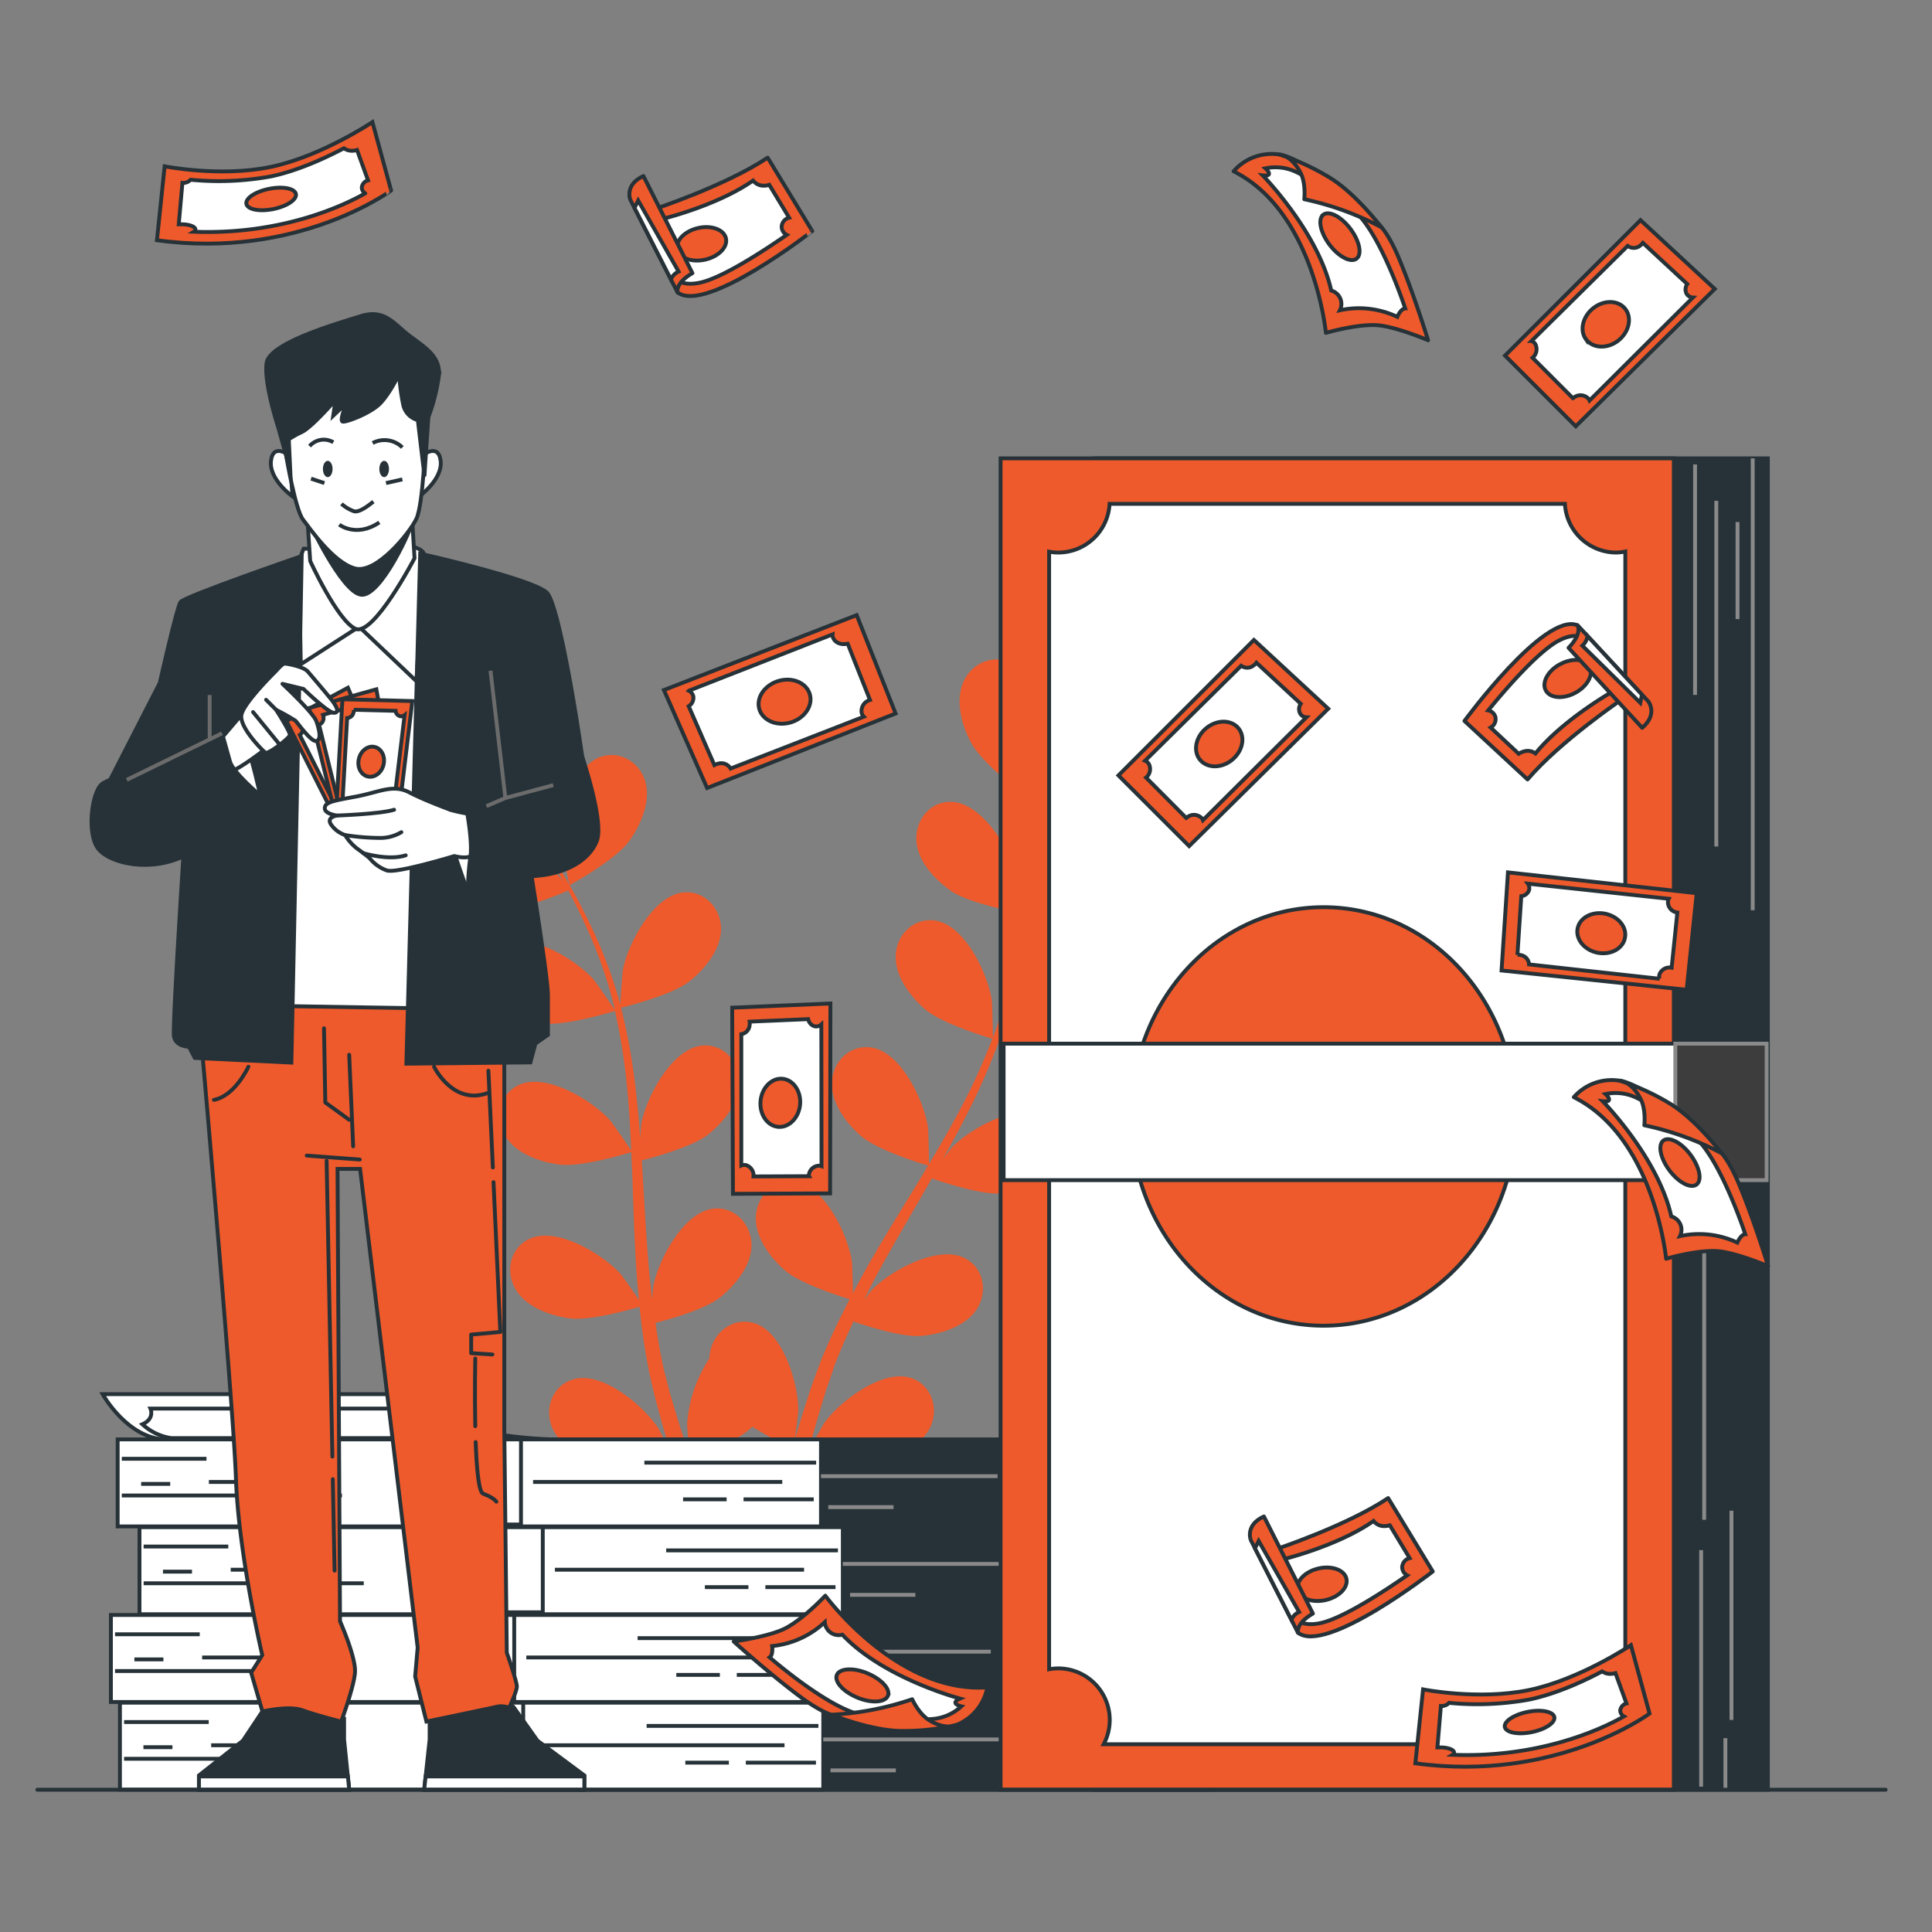 <?xml version="1.0" encoding="UTF-8"?> <svg xmlns="http://www.w3.org/2000/svg" viewBox="0 0 500 500"><rect x="0" y="0" width="500" height="500" fill="#808080" stroke="none"/> <g id="freepik--Plants--inject-2"> <path d="M284.05,234.34c-5.66,2.08-19.13,1-19.14,1s3.43-8.66,3.72-9.18c3.33-6,13.31-15.67,20.86-14.18,5.45,1.07,8.17,6.75,6.62,11.84S288.87,232.57,284.05,234.34Z" style="fill:#EE5A2B"></path> <path d="M110.11,177.77c7.69-.36,16.14,10.66,18.56,17.09.2.56,2.47,9.64,2.33,9.63l-.17,0c1.35,1.73,2.78,3.6,4.29,5.68,2.77,3.85,5.86,8.23,8.9,13.22a159.94,159.94,0,0,1,9.06,16.57,118.5,118.5,0,0,1,7.4,19.78l.06.25c.09-2.25.57-8.54.66-9,1.3-6.75,7.76-19,15.4-20,5.51-.68,9.86,3.86,10,9.18s-4.13,10.61-8.16,13.8c-4.54,3.59-16.74,6.59-17.71,6.83a161.1,161.1,0,0,1,3.8,21.18c.49,4.16.85,8.36,1.15,12.58.15-2,.29-3.69.34-3.93,1.29-6.75,7.76-19,15.4-20,5.51-.68,9.86,3.87,10,9.19s-4.13,10.6-8.15,13.79-14.43,6-17.18,6.7c.1,1.62.22,3.23.31,4.85.46,7.77.88,15.53,1.53,23.12.23,2.67.55,5.3.86,7.93.13-1.73.26-3.18.3-3.4,1.29-6.75,7.76-19,15.4-20,5.5-.68,9.86,3.86,10,9.18s-4.13,10.61-8.16,13.8-13.42,5.73-16.68,6.57c.4,2.68.8,5.37,1.31,7.95.38,1.76.64,3.47,1.12,5.22s.89,3.45,1.33,5.15c1,3.24,1.94,6.59,2.95,9.73.7,2.19,1.4,4.26,2.1,6.35-.26-2.66-.65-7.88-.64-8.32a35.47,35.47,0,0,1,5.77-16.89,11.28,11.28,0,0,1,.25-2c1.16-5.2,6.32-8.8,11.59-7.05,7.31,2.43,11.23,15.75,11.17,22.62,0,.41-.54,4.8-.92,7.57.48-1.59.91-3.14,1.42-4.78,1-3.24,2-6.44,3.18-9.89l1.85-5c.58-1.68,1.4-3.37,2.11-5.08,1.71-3.93,3.63-7.83,5.66-11.71-2.84-.86-12.85-4.07-16.75-7.45s-7.88-8.73-7.52-14.15,4.92-9.65,10.39-8.72c7.59,1.29,13.49,13.86,14.47,20.66.06.43.21,5.39.25,8.12,1.23-2.33,2.45-4.65,3.78-7,3.83-6.68,7.91-13.31,12-19.95,1.24-2,2.45-4.07,3.67-6.1-1-.3-13-3.85-17.36-7.64-3.88-3.37-7.89-8.73-7.52-14.15s4.91-9.65,10.38-8.72c7.59,1.29,13.49,13.86,14.47,20.66.08.52.29,7.66.25,9.47,2.69-4.48,5.32-9,7.74-13.52a159.5,159.5,0,0,0,8.67-18.92c-.47-.14-13-3.79-17.47-7.67-3.88-3.36-7.88-8.73-7.52-14.15s4.92-9.65,10.39-8.72c7.59,1.29,13.48,13.86,14.47,20.67.07.53.3,8.21.24,9.61.14-.38.33-.75.47-1.13a117.82,117.82,0,0,0,5.12-20.22c.66-3.79,1.07-7.45,1.4-11-2.4-.44-13.36-2.58-17.77-5.63-4.23-2.92-8.8-7.81-9-13.24s3.83-10.13,9.36-9.81c7.69.45,14.93,12.3,16.65,19,.1.36.64,4.14,1,6.91.12-1.62.28-3.28.37-4.83.34-5.81.29-11.15.21-15.89-.07-2.69-.18-5.12-.31-7.39-2.13-1.67-10.64-8.48-13.11-13.12s-4.2-11-1.91-15.92,8.07-7.22,12.83-4.39c6.62,4,7.59,17.8,6.05,24.5-.14.58-3.25,9.39-3.37,9.31l-.13-.1c.17,2.18.33,4.53.45,7.1.18,4.74.35,10.09.13,15.93a162.76,162.76,0,0,1-1.58,18.82,118.94,118.94,0,0,1-4.75,20.59,1.57,1.57,0,0,1-.09.23c1.32-1.82,5.2-6.81,5.54-7.16,4.8-4.91,17-11.6,23.86-8.17,5,2.48,6.1,8.67,3.25,13.17s-9.29,6.57-14.41,7c-5.77.49-17.6-3.73-18.54-4.07A161.43,161.43,0,0,1,250,288.83c-1.88,3.73-3.9,7.43-6,11.12,1.19-1.54,2.28-2.91,2.45-3.09,4.8-4.92,17-11.6,23.86-8.17,5,2.47,6.09,8.66,3.26,13.17s-9.3,6.57-14.42,7-15.35-2.95-18-3.89c-.81,1.41-1.6,2.82-2.42,4.23-3.9,6.73-7.83,13.43-11.48,20.12-1.28,2.35-2.46,4.72-3.66,7.09,1.07-1.37,2-2.51,2.13-2.68,4.8-4.91,17-11.6,23.87-8.17,5,2.48,6.09,8.67,3.25,13.17s-9.3,6.57-14.41,7c-5,.42-14.36-2.63-17.55-3.72-1.14,2.46-2.29,4.92-3.29,7.35-.65,1.68-1.39,3.25-1.94,5s-1.16,3.37-1.73,5c-1,3.24-2,6.57-2.91,9.75-.63,2.21-1.19,4.33-1.76,6.46,1.25-2.37,3.81-6.94,4.06-7.29,4-5.59,15-14,22.36-11.7,5.28,1.7,7.33,7.64,5.2,12.52s-8.19,7.91-13.18,9.11c-5.5,1.32-17.36-.9-18.84-1.19-.93,3.53-1.8,7-2.57,10.22-.17.7-.31,1.33-.47,2H201c.26-1,.52-2.06.8-3.12.93-3.59,2-7.4,3.13-11.3a102.05,102.05,0,0,1-10.21-5.58c-4.19,4-14.57,8.4-15.91,9,1.17,3.45,2.34,6.8,3.49,9.94l.41,1.1H177.9c-1.16-3.39-2.32-7-3.48-10.73-1.47.21-13.44,1.9-18.88.33-4.93-1.43-10.82-4.63-12.76-9.71s.43-10.82,5.78-12.26c7.43-2,18.05,6.93,21.8,12.7.22.34,2.2,4.3,3.41,6.82-.49-1.59-1-3.13-1.46-4.77-1-3.24-1.84-6.5-2.79-10-.41-1.71-.81-3.44-1.22-5.18s-.69-3.59-1.05-5.41c-.74-4.22-1.28-8.53-1.74-12.88-2.83.84-13,3.69-18.07,3s-11.39-2.93-14.08-7.66-1.22-10.76,3.85-13c7-3.11,18.9,4.12,23.47,9.26.29.32,3.15,4.37,4.68,6.63-.25-2.62-.51-5.24-.68-7.9-.49-7.67-.74-15.46-1-23.23-.08-2.38-.2-4.75-.3-7.12-1,.31-13,4-18.7,3.21-5.09-.66-11.39-2.93-14.08-7.66s-1.22-10.76,3.85-13c7.05-3.11,18.9,4.12,23.47,9.26.35.39,4.46,6.22,5.44,7.76-.24-5.23-.52-10.43-1-15.55a158.63,158.63,0,0,0-3.21-20.56c-.46.15-12.93,4-18.8,3.24-5.09-.67-11.39-2.93-14.07-7.66s-1.23-10.76,3.85-13c7-3.11,18.89,4.12,23.47,9.26.35.4,4.78,6.68,5.5,7.88-.09-.39-.14-.81-.24-1.2a116.64,116.64,0,0,0-6.88-19.69c-1.54-3.52-3.21-6.81-4.91-10-2.25,1-12.57,5.23-17.92,5.12-5.14-.11-11.65-1.67-14.84-6.07s-2.39-10.56,2.4-13.34c6.66-3.87,19.24,2,24.35,6.62.27.25,2.82,3.11,4.64,5.21-.79-1.41-1.58-2.88-2.36-4.22-2.92-5-5.91-9.47-8.58-13.37-1.54-2.21-3-4.17-4.35-6-2.69-.21-13.54-1.2-18.17-3.71s-9.56-6.85-10.37-12.22S104.57,178,110.11,177.77Z" style="fill:#EE5A2B"></path> <path d="M147.43,229.08c-.12.07-1.91-9.11-2-9.7-.54-6.86,2.46-20.42,9.58-23.34,5.13-2.11,10.53,1.12,12,6.22s-1.18,11.33-4.22,15.46C159.29,222.58,147.44,229.07,147.43,229.08Z" style="fill:#EE5A2B"></path> </g> <g id="freepik--banknotes-2--inject-2"> <path d="M143.17,372.52s-30.32-.38-37.41-11.72H26.56S33,372.42,43,372.52Z" style="fill:#fff;stroke:#263238;stroke-miterlimit:10"></path> <path d="M103.46,364.54H38.94s1.2,2.62-2.09,4.06a14.06,14.06,0,0,0,7.47,3.58h82.14s-10.46-1-16.13-4.3C110.33,367.88,103.76,368.84,103.46,364.54Z" style="fill:#fff;stroke:#263238;stroke-miterlimit:10"></path> <rect x="131.21" y="440.66" width="182.02" height="22.52" transform="translate(444.44 903.83) rotate(180)" style="fill:#263238;stroke:#263238;stroke-miterlimit:10"></rect> <rect x="31.03" y="440.66" width="182.02" height="22.52" transform="translate(244.09 903.83) rotate(180)" style="fill:#fff;stroke:#263238;stroke-miterlimit:10"></rect> <line x1="211.8" y1="446.66" x2="167.35" y2="446.66" style="fill:#fff;stroke:#263238;stroke-miterlimit:10"></line> <line x1="203.03" y1="451.67" x2="138.55" y2="451.67" style="fill:#fff;stroke:#263238;stroke-miterlimit:10"></line> <line x1="177.36" y1="456.17" x2="188.63" y2="456.17" style="fill:#fff;stroke:#263238;stroke-miterlimit:10"></line> <line x1="193.02" y1="456.17" x2="211.17" y2="456.17" style="fill:#fff;stroke:#263238;stroke-miterlimit:10"></line> <line x1="32.11" y1="455.17" x2="89.08" y2="455.17" style="fill:#fff;stroke:#263238;stroke-miterlimit:10"></line> <line x1="37.12" y1="452.17" x2="44.63" y2="452.17" style="fill:#fff;stroke:#263238;stroke-miterlimit:10"></line> <line x1="79.69" y1="451.67" x2="54.65" y2="451.67" style="fill:#fff;stroke:#263238;stroke-miterlimit:10"></line> <line x1="32.11" y1="445.66" x2="54.02" y2="445.66" style="fill:#fff;stroke:#263238;stroke-miterlimit:10"></line> <line x1="310.72" y1="450.16" x2="299.45" y2="450.16" style="fill:none;stroke:#8a8a8a;stroke-miterlimit:10"></line> <line x1="313.23" y1="455.17" x2="278.17" y2="455.17" style="fill:none;stroke:#8a8a8a;stroke-miterlimit:10"></line> <line x1="214.93" y1="458.17" x2="231.84" y2="458.17" style="fill:none;stroke:#8a8a8a;stroke-miterlimit:10"></line> <line x1="213.05" y1="450.16" x2="258.76" y2="450.16" style="fill:none;stroke:#8a8a8a;stroke-miterlimit:10"></line> <line x1="298.2" y1="443.66" x2="271.91" y2="443.66" style="fill:none;stroke:#8a8a8a;stroke-miterlimit:10"></line> <rect x="114.13" y="440.66" width="21.29" height="22.02" transform="translate(249.54 903.33) rotate(180)" style="fill:#fff;stroke:#263238;stroke-miterlimit:10"></rect> <rect x="128.88" y="417.94" width="182.02" height="22.52" transform="translate(439.77 858.41) rotate(180)" style="fill:#263238;stroke:#263238;stroke-miterlimit:10"></rect> <rect x="28.7" y="417.94" width="182.02" height="22.52" transform="translate(239.42 858.41) rotate(180)" style="fill:#fff;stroke:#263238;stroke-miterlimit:10"></rect> <line x1="209.46" y1="423.95" x2="165.01" y2="423.95" style="fill:#fff;stroke:#263238;stroke-miterlimit:10"></line> <line x1="200.7" y1="428.95" x2="136.21" y2="428.95" style="fill:#fff;stroke:#263238;stroke-miterlimit:10"></line> <line x1="175.03" y1="433.46" x2="186.3" y2="433.46" style="fill:#fff;stroke:#263238;stroke-miterlimit:10"></line> <line x1="190.68" y1="433.46" x2="208.84" y2="433.46" style="fill:#fff;stroke:#263238;stroke-miterlimit:10"></line> <line x1="29.77" y1="432.46" x2="86.75" y2="432.46" style="fill:#fff;stroke:#263238;stroke-miterlimit:10"></line> <line x1="34.78" y1="429.45" x2="42.29" y2="429.45" style="fill:#fff;stroke:#263238;stroke-miterlimit:10"></line> <line x1="77.36" y1="428.95" x2="52.31" y2="428.95" style="fill:#fff;stroke:#263238;stroke-miterlimit:10"></line> <line x1="29.77" y1="422.95" x2="51.69" y2="422.95" style="fill:#fff;stroke:#263238;stroke-miterlimit:10"></line> <line x1="308.39" y1="427.45" x2="297.12" y2="427.45" style="fill:none;stroke:#8a8a8a;stroke-miterlimit:10"></line> <line x1="310.89" y1="432.46" x2="275.83" y2="432.46" style="fill:none;stroke:#8a8a8a;stroke-miterlimit:10"></line> <line x1="212.6" y1="435.46" x2="229.5" y2="435.46" style="fill:none;stroke:#8a8a8a;stroke-miterlimit:10"></line> <line x1="210.72" y1="427.45" x2="256.42" y2="427.45" style="fill:none;stroke:#8a8a8a;stroke-miterlimit:10"></line> <line x1="295.87" y1="420.95" x2="269.57" y2="420.95" style="fill:none;stroke:#8a8a8a;stroke-miterlimit:10"></line> <rect x="111.79" y="417.94" width="21.29" height="22.02" transform="translate(244.87 857.91) rotate(180)" style="fill:#fff;stroke:#263238;stroke-miterlimit:10"></rect> <rect x="136.27" y="395.23" width="182.02" height="22.52" transform="translate(454.56 812.99) rotate(180)" style="fill:#263238;stroke:#263238;stroke-miterlimit:10"></rect> <rect x="36.09" y="395.23" width="182.02" height="22.52" transform="translate(254.21 812.99) rotate(180)" style="fill:#fff;stroke:#263238;stroke-miterlimit:10"></rect> <line x1="216.86" y1="401.24" x2="172.41" y2="401.24" style="fill:#fff;stroke:#263238;stroke-miterlimit:10"></line> <line x1="208.09" y1="406.24" x2="143.61" y2="406.24" style="fill:#fff;stroke:#263238;stroke-miterlimit:10"></line> <line x1="182.42" y1="410.75" x2="193.69" y2="410.75" style="fill:#fff;stroke:#263238;stroke-miterlimit:10"></line> <line x1="198.08" y1="410.75" x2="216.23" y2="410.75" style="fill:#fff;stroke:#263238;stroke-miterlimit:10"></line> <line x1="37.17" y1="409.75" x2="94.14" y2="409.75" style="fill:#fff;stroke:#263238;stroke-miterlimit:10"></line> <line x1="42.18" y1="406.74" x2="49.69" y2="406.74" style="fill:#fff;stroke:#263238;stroke-miterlimit:10"></line> <line x1="84.75" y1="406.24" x2="59.71" y2="406.24" style="fill:#fff;stroke:#263238;stroke-miterlimit:10"></line> <line x1="37.17" y1="400.24" x2="59.08" y2="400.24" style="fill:#fff;stroke:#263238;stroke-miterlimit:10"></line> <line x1="315.78" y1="404.74" x2="304.51" y2="404.74" style="fill:none;stroke:#8a8a8a;stroke-miterlimit:10"></line> <line x1="318.29" y1="409.75" x2="283.23" y2="409.75" style="fill:none;stroke:#8a8a8a;stroke-miterlimit:10"></line> <line x1="219.99" y1="412.75" x2="236.9" y2="412.75" style="fill:none;stroke:#8a8a8a;stroke-miterlimit:10"></line> <line x1="218.11" y1="404.74" x2="263.82" y2="404.74" style="fill:none;stroke:#8a8a8a;stroke-miterlimit:10"></line> <line x1="303.26" y1="398.24" x2="276.97" y2="398.24" style="fill:none;stroke:#8a8a8a;stroke-miterlimit:10"></line> <rect x="119.19" y="395.23" width="21.29" height="22.02" transform="translate(259.66 812.49) rotate(180)" style="fill:#fff;stroke:#263238;stroke-miterlimit:10"></rect> <rect x="130.63" y="372.52" width="182.02" height="22.52" transform="translate(443.27 767.56) rotate(180)" style="fill:#263238;stroke:#263238;stroke-miterlimit:10"></rect> <rect x="30.45" y="372.52" width="182.02" height="22.52" transform="translate(242.92 767.56) rotate(180)" style="fill:#fff;stroke:#263238;stroke-miterlimit:10"></rect> <line x1="211.22" y1="378.53" x2="166.76" y2="378.53" style="fill:#fff;stroke:#263238;stroke-miterlimit:10"></line> <line x1="202.45" y1="383.53" x2="137.96" y2="383.53" style="fill:#fff;stroke:#263238;stroke-miterlimit:10"></line> <line x1="176.78" y1="388.03" x2="188.05" y2="388.03" style="fill:#fff;stroke:#263238;stroke-miterlimit:10"></line> <line x1="192.43" y1="388.03" x2="210.59" y2="388.03" style="fill:#fff;stroke:#263238;stroke-miterlimit:10"></line> <line x1="31.52" y1="387.03" x2="88.5" y2="387.03" style="fill:#fff;stroke:#263238;stroke-miterlimit:10"></line> <line x1="36.53" y1="384.03" x2="44.05" y2="384.03" style="fill:#fff;stroke:#263238;stroke-miterlimit:10"></line> <line x1="79.11" y1="383.53" x2="54.06" y2="383.53" style="fill:#fff;stroke:#263238;stroke-miterlimit:10"></line> <line x1="31.52" y1="377.53" x2="53.44" y2="377.53" style="fill:#fff;stroke:#263238;stroke-miterlimit:10"></line> <line x1="310.14" y1="382.03" x2="298.87" y2="382.03" style="fill:none;stroke:#8a8a8a;stroke-miterlimit:10"></line> <line x1="312.64" y1="387.03" x2="277.58" y2="387.03" style="fill:none;stroke:#8a8a8a;stroke-miterlimit:10"></line> <line x1="214.35" y1="390.04" x2="231.25" y2="390.04" style="fill:none;stroke:#8a8a8a;stroke-miterlimit:10"></line> <line x1="212.47" y1="382.03" x2="258.17" y2="382.03" style="fill:none;stroke:#8a8a8a;stroke-miterlimit:10"></line> <line x1="297.62" y1="375.52" x2="271.32" y2="375.52" style="fill:none;stroke:#8a8a8a;stroke-miterlimit:10"></line> <rect x="113.54" y="372.52" width="21.29" height="22.02" transform="translate(248.37 767.06) rotate(180)" style="fill:#fff;stroke:#263238;stroke-miterlimit:10"></rect> </g> <g id="freepik--banknotes-3--inject-2"> <rect x="283.28" y="118.62" width="174.24" height="344.56" style="fill:#263238;stroke:#263238;stroke-miterlimit:10"></rect> <line x1="438.68" y1="120.19" x2="438.68" y2="179.84" style="fill:none;stroke:#8a8a8a;stroke-miterlimit:10"></line> <line x1="449.67" y1="135.1" x2="449.67" y2="160.22" style="fill:none;stroke:#8a8a8a;stroke-miterlimit:10"></line> <line x1="444.18" y1="129.61" x2="444.18" y2="219.08" style="fill:none;stroke:#8a8a8a;stroke-miterlimit:10"></line> <line x1="453.6" y1="118.62" x2="453.6" y2="235.57" style="fill:none;stroke:#8a8a8a;stroke-miterlimit:10"></line> <line x1="440.25" y1="462.39" x2="440.25" y2="401.17" style="fill:none;stroke:#8a8a8a;stroke-miterlimit:10"></line> <line x1="446.53" y1="463.18" x2="446.53" y2="449.83" style="fill:none;stroke:#8a8a8a;stroke-miterlimit:10"></line> <line x1="448.1" y1="445.12" x2="448.1" y2="390.97" style="fill:none;stroke:#8a8a8a;stroke-miterlimit:10"></line> <line x1="441.04" y1="393.32" x2="441.04" y2="304.63" style="fill:none;stroke:#8a8a8a;stroke-miterlimit:10"></line> <rect x="258.95" y="118.62" width="174.24" height="344.56" style="fill:#EE5A2B;stroke:#263238;stroke-miterlimit:10"></rect> <path d="M418.28,143A13.33,13.33,0,0,1,405,130.39H287.16A13.31,13.31,0,0,1,273.86,143a13,13,0,0,1-2.35-.22V432a14,14,0,0,1,2.35-.22,13.34,13.34,0,0,1,11.77,19.62H406.51a13.33,13.33,0,0,1,11.77-19.62,14,14,0,0,1,2.35.22V142.73A13,13,0,0,1,418.28,143ZM342.54,343.09c-27.53,0-49.84-24.24-49.84-54.15s22.31-54.16,49.84-54.16,49.84,24.25,49.84,54.16S370.06,343.09,342.54,343.09Z" style="fill:#fff;stroke:#263238;stroke-miterlimit:10"></path> <rect x="259.73" y="270.1" width="197.47" height="35.32" style="fill:#fff;stroke:#263238;stroke-miterlimit:10"></rect> <rect x="433.57" y="270.1" width="23.63" height="35.32" style="fill:#3d3d3d;stroke:#8a8a8a;stroke-miterlimit:10"></rect> </g> <g id="freepik--Character--inject-2"> <path d="M68.68,441.75l-5.82,8.73-11.37,9v3.71H90.38l-1.33-13v-5.82S73.18,437.51,68.68,441.75Z" style="fill:#263238;stroke:#263238;stroke-miterlimit:10"></path> <polygon points="90.03 459.74 51.49 459.74 51.49 463.18 90.38 463.18 90.03 459.74" style="fill:#fff;stroke:#263238;stroke-miterlimit:10"></polygon> <path d="M132.9,441.75l6.2,8.73,12.13,9v3.71H109.78l1.41-13v-5.82S128.11,437.51,132.9,441.75Z" style="fill:#263238;stroke:#263238;stroke-miterlimit:10"></path> <polygon points="110.15 459.74 151.23 459.74 151.23 463.18 109.78 463.18 110.15 459.74" style="fill:#fff;stroke:#263238;stroke-miterlimit:10"></polygon> <path d="M51.33,260.68s9.08,102.48,9.73,121.94,6.81,45.73,6.81,45.73L65,432.89l2.92,10.05s6.81-1.62,10.38-.32,10,2.92,10,2.92,3.25-8.76,3.57-12.65S88,419.59,88,419.59l-.65-117.07h5.84L108.09,426.4l-.65,7.46,2.92,11.68s17.19-3.57,18.48-3.9a5.67,5.67,0,0,1,2.92.33s2-4.22,2-5.52-2.6-8.75-2.6-8.75l-.65-58.05V259.71l-79.13-1.62Z" style="fill:#EE5A2B;stroke:#263238;stroke-miterlimit:10"></path> <polyline points="127.72 305.94 129.49 344.71 121.94 345.39 121.94 350.2 127.43 350.54" style="fill:none;stroke:#263238;stroke-linecap:round;stroke-linejoin:round"></polyline> <line x1="126.4" y1="277.1" x2="127.55" y2="302.14" style="fill:none;stroke:#263238;stroke-linecap:round;stroke-linejoin:round"></line> <path d="M123.1,373.21c.25,6.93.8,12.94,1.93,13.36,2.75,1,3.43,2.06,3.43,2.06" style="fill:none;stroke:#263238;stroke-linecap:round;stroke-linejoin:round"></path> <path d="M123,351.57s-.18,8.76,0,17.52" style="fill:none;stroke:#263238;stroke-linecap:round;stroke-linejoin:round"></path> <line x1="79.39" y1="299.06" x2="93.11" y2="300.09" style="fill:none;stroke:#263238;stroke-linecap:round;stroke-linejoin:round"></line> <polyline points="83.85 266.12 84.19 285.33 90.37 289.8" style="fill:none;stroke:#263238;stroke-linecap:round;stroke-linejoin:round"></polyline> <line x1="90.37" y1="272.98" x2="91.4" y2="296.66" style="fill:none;stroke:#263238;stroke-linecap:round;stroke-linejoin:round"></line> <line x1="86.13" y1="382.81" x2="86.59" y2="406.48" style="fill:none;stroke:#263238;stroke-linecap:round;stroke-linejoin:round"></line> <line x1="84.53" y1="300.43" x2="86.02" y2="376.96" style="fill:none;stroke:#263238;stroke-linecap:round;stroke-linejoin:round"></line> <path d="M112.33,276.07s4.81,9.95,13.73,6.86" style="fill:none;stroke:#263238;stroke-linecap:round;stroke-linejoin:round"></path> <path d="M64.29,276.07s-3.44,7.55-8.93,8.58" style="fill:none;stroke:#263238;stroke-linecap:round;stroke-linejoin:round"></path> <polygon points="84.67 146.33 74.36 149.45 65.72 260.25 111.29 260.98 113.69 147.05 84.67 146.33" style="fill:#fff;stroke:#263238;stroke-miterlimit:10"></polygon> <path d="M81,142H78.58l-1.22,3.16.49,26.75,15.08-9.72,14.83,14.1,1.95-31.86s.73-1.46-1.46-2.43-2.92-1.22-2.92-1.22Z" style="fill:#fff;stroke:#263238;stroke-miterlimit:10"></path> <path d="M79.55,134.2l.73,11s7,15.32,11.67,17.51,15.33-18.24,15.33-18.24l-.73-12.16H79.3Z" style="fill:#fff;stroke:#263238;stroke-miterlimit:10"></path> <path d="M79.55,134.2s8.75,19,13.86,19.71,13.38-17.52,13.38-19.22S79.55,134.2,79.55,134.2Z" style="fill:#263238;stroke:#263238;stroke-miterlimit:10"></path> <path d="M74.93,117.92s-4.22-3.46-4.8,1.34,5.57,9.22,5.57,9.22Z" style="fill:#fff;stroke:#263238;stroke-miterlimit:10"></path> <path d="M109.23,117.92s4.23-3.46,4.81,1.34-5.57,9.22-5.57,9.22Z" style="fill:#fff;stroke:#263238;stroke-miterlimit:10"></path> <path d="M74.16,118.49s2.31,13.45,4.23,15.94,7.87,11.14,13.44,12.68,14.22-9.22,15.94-12.87,2.31-19.78,2.31-19.78l-.19-8.64s-.58-6.34-3.08-9.8S93.56,90.26,86.46,93,73.4,108.12,73.4,110.62,74.16,118.49,74.16,118.49Z" style="fill:#fff;stroke:#263238;stroke-miterlimit:10"></path> <path d="M86.84,103.51s-6,6.92-8.64,8.26a26.48,26.48,0,0,0-3.46,1.92l.38,8.07-3.07-11S68.21,99.09,69,93.91s18.24-10.18,24.39-12.1,8.45,1.92,12.48,5,8.26,5.38,7.69,10.57a48.43,48.43,0,0,1-2.69,10.56s-1,14.4-1,15-1.73-14.21-1.73-14.21a5.24,5.24,0,0,1-3.84-4.23,55.89,55.89,0,0,1-1-7.68s-2.5,5.19-5,7.68-8.64,4.8-9.6,4.61,1-4.8,1-4.8l-3.46,3.27Z" style="fill:#263238;stroke:#263238;stroke-miterlimit:10"></path> <path d="M88.38,130.4a9.77,9.77,0,0,0,3.26,1.92c1.54.38,4.23-1.92,5-2.5" style="fill:none;stroke:#263238;stroke-miterlimit:10"></path> <path d="M87.8,135.78s4.42,3.45,10.37-.58" style="fill:#fff;stroke:#263238;stroke-miterlimit:10"></path> <ellipse cx="84.82" cy="121.37" rx="1.25" ry="2.11" style="fill:#263238"></ellipse> <ellipse cx="99.42" cy="121.37" rx="1.25" ry="2.11" style="fill:#263238"></ellipse> <path d="M96.44,114.65a6.59,6.59,0,0,1,7.69,1.15" style="fill:none;stroke:#263238;stroke-miterlimit:10"></path> <path d="M86.26,114.46a4.85,4.85,0,0,0-6.14,1" style="fill:none;stroke:#263238;stroke-miterlimit:10"></path> <line x1="99.9" y1="125.02" x2="104.13" y2="124.06" style="fill:none;stroke:#263238;stroke-miterlimit:10"></line> <line x1="80.5" y1="123.87" x2="83.96" y2="125.02" style="fill:none;stroke:#263238;stroke-miterlimit:10"></line> <path d="M77.6,170,75.41,275l-25-1.21L48.9,270.9s-3.4,0-3.89-2.68,3.4-61.53,3.4-61.53L27,204.74l14.35-28s4.38-19.46,5.35-20.92,31.38-11.92,31.38-11.92Z" style="fill:#263238;stroke:#263238;stroke-miterlimit:10"></path> <path d="M108.74,143.28l-3.57,132,32.1-.33,1.3-4.86,3.24-2.27V257.44c0-5.19-6.16-42.81-6.16-42.81s16.22-2.27,16.54-5.51-6.81-52.21-10.7-55.78S108.74,143.28,108.74,143.28Z" style="fill:#263238;stroke:#263238;stroke-miterlimit:10"></path> <path d="M116.79,218.55l4.27,12.3s2.47-5.94,2.1-9.68-.38-4.87-1.5-5.06S117,215.18,116.79,218.55Z" style="fill:#fff;stroke:#263238;stroke-miterlimit:10"></path> <polygon points="74.12 186.59 87.79 213.75 102.21 206.63 90.04 177.98 74.12 186.59" style="fill:#EE5A2B;stroke:#263238;stroke-miterlimit:10"></polygon> <path d="M97.83,205.54a1.76,1.76,0,0,1,1-2.26,1,1,0,0,1,.24,0l-9-21.09a1.42,1.42,0,0,1-.92.82,1.57,1.57,0,0,1-1.65-.64L78,187.48a2,2,0,0,1,.27.6,1.85,1.85,0,0,1-.7,2.13L87.06,209a1.39,1.39,0,0,1,.63-.4,1.72,1.72,0,0,1,1.94,1.11l8.23-4.06Zm-8.12-4.86c-1.75.49-3.64-.8-4.23-2.89s.34-4.19,2.08-4.68,3.64.8,4.23,2.89S91.45,200.18,89.71,200.68Z" style="fill:#fff;stroke:#263238;stroke-miterlimit:10"></path> <polygon points="79.97 183.25 87.27 212.76 102.91 209.02 97.4 178.39 79.97 183.25" style="fill:#EE5A2B;stroke:#263238;stroke-miterlimit:10"></polygon> <path d="M98.88,207a1.76,1.76,0,0,1,1.49-2,1,1,0,0,1,.24,0l-4-22.55a1.46,1.46,0,0,1-1.08.6,1.61,1.61,0,0,1-1.48-1L83.59,185a2,2,0,0,1,.14.65,1.85,1.85,0,0,1-1.16,1.92L87.62,208a1.34,1.34,0,0,1,.7-.24,1.69,1.69,0,0,1,1.64,1.5l8.93-2.13S98.88,207,98.88,207ZM92,200.44c-1.81.1-3.37-1.58-3.48-3.75s1.26-4,3.07-4.1,3.36,1.59,3.48,3.76S93.85,200.35,92,200.44Z" style="fill:#fff;stroke:#263238;stroke-miterlimit:10"></path> <polygon points="88.62 180.97 86.94 211.32 102.99 212.34 106.71 181.43 88.62 180.97" style="fill:#EE5A2B;stroke:#263238;stroke-miterlimit:10"></polygon> <path d="M99.73,209.21a1.76,1.76,0,0,1,2-1.46,1,1,0,0,1,.24.09l2.74-22.76a1.43,1.43,0,0,1-1.21.26,1.58,1.58,0,0,1-1.12-1.38l-10.81-.27a1.82,1.82,0,0,1-.06.65,1.85,1.85,0,0,1-1.67,1.5l-1.16,21a1.36,1.36,0,0,1,.75,0,1.7,1.7,0,0,1,1.12,1.93l9.17.58A.28.28,0,0,1,99.73,209.21Zm-4.62-8.27c-1.75-.44-2.75-2.5-2.22-4.61s2.38-3.46,4.14-3,2.74,2.51,2.22,4.62S96.87,201.38,95.11,200.94Z" style="fill:#fff;stroke:#263238;stroke-miterlimit:10"></path> <path d="M121.66,210.68a43.6,43.6,0,0,1-5.24-1.12c-.75-.37-6.18-2.25-10.49-4.49s-7.86,0-14,1.12-7.87,1.5-7.87,3,3.19,1.87,3.19,1.87-3,.37-1.5,2.43a7.22,7.22,0,0,0,3.56,2.62,12.9,12.9,0,0,0,3.18,3.56c1.87,1.31,3.18,2.44,3.18,2.44a10,10,0,0,0,4.5,3.18c2.62.75,17.41-3.75,17.41-3.75s4.49,1.31,5.62-1.12S121.66,210.68,121.66,210.68Z" style="fill:#fff;stroke:#263238;stroke-linecap:round;stroke-linejoin:round"></path> <path d="M87.21,211.06s11.23-.38,14.79-1.5" style="fill:none;stroke:#263238;stroke-linecap:round;stroke-linejoin:round"></path> <path d="M89.27,216.11a59.62,59.62,0,0,0,9.36.75,10.71,10.71,0,0,0,5.24-1.49" style="fill:none;stroke:#263238;stroke-linecap:round;stroke-linejoin:round"></path> <path d="M94,220.8s6.55,2,11,.56" style="fill:none;stroke:#263238;stroke-linecap:round;stroke-linejoin:round"></path> <path d="M127.22,178.63l3.57,27.89-10.06,2.92s1.63,8.43,1,12.33a66.82,66.82,0,0,0-.65,9.08s11-3.57,18.16-4.22,13.3-3.89,15.24-9.08-4.21-23-4.21-23" style="fill:#263238;stroke:#263238;stroke-miterlimit:10"></path> <polyline points="125.89 208.62 130.79 206.52 143.19 203.19" style="fill:none;stroke:#6b6b6b;stroke-miterlimit:10"></polyline> <line x1="130.79" y1="206.52" x2="126.94" y2="173.58" style="fill:none;stroke:#6b6b6b;stroke-miterlimit:10"></line> <path d="M67.38,205.88s-2.24-9.92-3.18-11.8-6,3.38-6.37,5.06S65.88,206.07,67.38,205.88Z" style="fill:#fff;stroke:#263238;stroke-miterlimit:10"></path> <path d="M62.49,185l-4.84,5.68S59,199,60.08,199.33s8.8-5.62,8.8-5.62Z" style="fill:#fff;stroke:#263238;stroke-miterlimit:10"></path> <path d="M71.48,173.61s-8.43,8.24-9,11.42,5.43,9.18,6.18,9.74,6.18-3.75,6.36-4.5-3.55-6.55-3.55-6.55a50.83,50.83,0,0,1,5,2.81c.56.56,4.12,5.62,5.43,5.24s.75-2.81,0-5.05-8.8-9.74-8.8-9.74l5.43,1.31s6.37,6.18,7.87,6.18.75-1.5-.19-2.81-5.43-6.55-6.55-7.86-5.43-2.06-6-2.06S71.48,173.61,71.48,173.61Z" style="fill:#fff;stroke:#263238;stroke-linecap:round;stroke-linejoin:round"></path> <line x1="71.48" y1="183.72" x2="68.86" y2="181.1" style="fill:none;stroke:#263238;stroke-linecap:round;stroke-linejoin:round"></line> <line x1="65.49" y1="184.28" x2="72.23" y2="192.52" style="fill:none;stroke:#263238;stroke-linecap:round;stroke-linejoin:round"></line> <path d="M57.46,189.78s1.31,4.49,2.06,7.3,7.86,8.8,7.86,8.8-10.11,10.67-19.1,15.35-19.55,2.33-22.73-1.41-1.87-14.6.75-16.85,17.86-5.14,21.61-7.2S57.46,189.78,57.46,189.78Z" style="fill:#263238;stroke:#263238;stroke-miterlimit:10"></path> <line x1="57.46" y1="189.78" x2="32.82" y2="201.82" style="fill:none;stroke:#6b6b6b;stroke-miterlimit:10"></line> <line x1="54.26" y1="191.36" x2="54.26" y2="179.86" style="fill:none;stroke:#6b6b6b;stroke-miterlimit:10"></line> </g> <g id="freepik--banknotes-1--inject-2"> <path d="M218.24,444.3s-3,.85-11-5.08-17.36-14.4-17.36-14.4,9.24-1.24,13.51-3.49c4.7-2.49,10.2-8.37,10.2-8.37s18.63,25.41,41.93,23.72a13.07,13.07,0,0,1-8,9.74C240.26,449.38,218.24,444.3,218.24,444.3Z" style="fill:#EE5A2B;stroke:#263238;stroke-linejoin:round"></path> <path d="M248.47,439.59S228.69,434.4,218,423.05a3.6,3.6,0,0,1-4.54-3.24A23.26,23.26,0,0,1,199.83,426s.32,2.27-.65,2.92c0,0,15.24,13.3,24,14.92a64.76,64.76,0,0,0,18.48,1,12.43,12.43,0,0,0,7.14-3.24S245.55,440.89,248.47,439.59Zm-18.68-.73c-.71,1.75-4.24,2-7.89.48s-6-4.09-5.34-5.83,4.24-2,7.89-.48S230.49,437.12,229.79,438.86Z" style="fill:#fff;stroke:#263238;stroke-miterlimit:10"></path> <path d="M215.24,443.77s10.2,4.2,18.25,4.2a60.9,60.9,0,0,0,14-1.55s-2.75,1.5-7.22-1.37c-2.55-1.64-4.19-5.29-4.19-5.29A76.72,76.72,0,0,1,215.24,443.77Z" style="fill:#EE5A2B;stroke:#263238;stroke-linejoin:round"></path> <path d="M329.82,401.06s18.57-6.11,29.43-13.36l11.55,19s-27.62,21.51-34.87,15.85Z" style="fill:#EE5A2B;stroke:#263238;stroke-linejoin:round"></path> <path d="M362.88,405.59a2.53,2.53,0,0,1,1.93-2.35l-5.13-8.51a4.12,4.12,0,0,1-1.33.22,3.39,3.39,0,0,1-2.87-1.32c-9.59,6.71-24.3,10.15-24.3,10.15l2.94,11.55s-.45,6.34,7.47,4.75c6.14-1.23,17.69-9,22.6-12.39A2.44,2.44,0,0,1,362.88,405.59Zm-19.79,8.5c-3.47.79-6.7-.39-7.22-2.64s1.88-4.73,5.35-5.53,6.71.39,7.23,2.64S346.57,413.29,343.09,414.09Z" style="fill:#fff;stroke:#263238;stroke-miterlimit:10"></path> <path d="M327.1,392.46l12.68,25.13s-4.3,2.26-3.85,5l-12.22-24S322.12,394.72,327.1,392.46Z" style="fill:#EE5A2B;stroke:#263238;stroke-linejoin:round"></path> <path d="M324.79,400.7l9.42,18.48a4,4,0,0,1,2-2L325.74,398.8Z" style="fill:#fff;stroke:#263238;stroke-miterlimit:10"></path> <polygon points="189.49 260.79 189.69 308.96 214.83 308.85 214.91 259.7 189.49 260.79" style="fill:#EE5A2B;stroke:#263238;stroke-miterlimit:10"></polygon> <path d="M209.32,304.23a2.71,2.71,0,0,1,2.92-2.54,2.26,2.26,0,0,1,.37.11l-.05-36.67a2,2,0,0,1-1.66.49,2.33,2.33,0,0,1-1.74-1.87L194,264.4a3,3,0,0,1,0,.94,2.57,2.57,0,0,1-2.15,2.31l0,34a2.18,2.18,0,0,1,1.16-.13,2.79,2.79,0,0,1,2,2.94l14.36-.06C209.32,304.32,209.31,304.27,209.32,304.23ZM201,291.57c-2.79-.51-4.63-3.68-4.11-7.09s3.23-5.76,6-5.24,4.64,3.68,4.11,7.09S203.76,292.09,201,291.57Z" style="fill:#fff;stroke:#263238;stroke-miterlimit:10"></path> <polygon points="424.56 56.97 389.5 92.03 407.8 110.33 443.78 74.77 424.56 56.97" style="fill:#EE5A2B;stroke:#263238;stroke-miterlimit:10"></polygon> <path d="M407.18,103a2.79,2.79,0,0,1,4,.29,2,2,0,0,1,.19.36L438.12,77a2.06,2.06,0,0,1-1.57-.86,2.4,2.4,0,0,1,.11-2.63L425.18,62.86a3.47,3.47,0,0,1-.69.69,2.63,2.63,0,0,1-3.25.09l-24.87,24.6a2.16,2.16,0,0,1,.93.74,2.86,2.86,0,0,1-.68,3.61l10.45,10.46Zm3.2-15.28c-1.66-2.41-.67-6.06,2.2-8.15s6.55-1.81,8.2.6.66,6.07-2.21,8.15S412,90.09,410.38,87.67Z" style="fill:#fff;stroke:#263238;stroke-miterlimit:10"></path> <polygon points="183 203.94 231.78 184.65 221.71 159.19 171.82 178.58 183 203.94" style="fill:#EE5A2B;stroke:#263238;stroke-miterlimit:10"></polygon> <path d="M219.2,166.61c-1.77.39-3.44-.48-3.73-2a3,3,0,0,1,0-.43l-37.19,14.58a2.18,2.18,0,0,1,1.16,1.5,2.54,2.54,0,0,1-1.21,2.5L184.88,198a3.68,3.68,0,0,1,1-.37,2.78,2.78,0,0,1,3.19,1.27l34.49-13.42a2.22,2.22,0,0,1-.59-1.11,3,3,0,0,1,2.18-3.22l-5.76-14.55Zm-9.52,13.49c.59,3-1.9,6.17-5.57,7s-7.11-1-7.7-4,1.9-6.16,5.57-7S209.09,177.06,209.68,180.1Z" style="fill:#fff;stroke:#263238;stroke-miterlimit:10"></path> <path d="M355.17,56.81s3,.79,6.86,10,7.56,21.25,7.56,21.25-8.58-3.66-13.4-3.91c-5.32-.27-13.05,2-13.05,2s-3-31.37-23.89-41.82A13.06,13.06,0,0,1,331.15,40C338.85,41.18,355.17,56.81,355.17,56.81Z" style="fill:#EE5A2B;stroke:#263238;stroke-linejoin:round"></path> <path d="M326.79,45.39S341.13,60,344.52,75.19a3.61,3.61,0,0,1,2.24,5.11A23.24,23.24,0,0,1,361.62,82s.88-2.12,2.05-2.18c0,0-6.3-19.22-13-25.09a65,65,0,0,0-15.39-10.3,12.5,12.5,0,0,0-7.79-.86S330,45.77,326.79,45.39Zm15.68,10.18c1.49-1.13,4.64.49,7,3.63s3.1,6.6,1.6,7.74-4.64-.49-7-3.63S341,56.71,342.47,55.57Z" style="fill:#fff;stroke:#263238;stroke-miterlimit:10"></path> <path d="M357.48,58.8S350.86,50,343.94,45.85A61.1,61.1,0,0,0,331.15,40s3.13.12,5.5,4.87c1.35,2.72.9,6.69.9,6.69A76.84,76.84,0,0,1,357.48,58.8Z" style="fill:#EE5A2B;stroke:#263238;stroke-linejoin:round"></path> <path d="M96.39,31.6l4.83,17.7S77.08,67.18,40.61,62.17l2-19.13s14.3,2.86,27.35.18S96.39,31.6,96.39,31.6Z" style="fill:#EE5A2B;stroke:#263238;stroke-miterlimit:10"></path> <path d="M93.63,48.52a2.15,2.15,0,0,1,1.62-1.84L92.4,38.81a4.06,4.06,0,0,1-1.29.21A3.56,3.56,0,0,1,89,38.37C85,40.47,77.49,44.13,70,45.68a75.8,75.8,0,0,1-20.68.84,2.58,2.58,0,0,1-2.11.81l-.95,10.72c.24,0,.49,0,.74,0,2,0,3.57.6,3.57,1.34a.77.77,0,0,1-.37.58c23.17.88,39.39-7.13,44.31-9.93A1.85,1.85,0,0,1,93.63,48.52ZM70.7,54.11c-3.54.71-6.64.11-6.93-1.34s2.34-3.19,5.88-3.9,6.64-.11,6.93,1.34S74.24,53.4,70.7,54.11Z" style="fill:#fff;stroke:#263238;stroke-miterlimit:10"></path> <path d="M422.08,425.77l4.82,17.7s-24.13,17.88-60.61,12.87l2-19.13s14.3,2.86,27.36.18S422.08,425.77,422.08,425.77Z" style="fill:#EE5A2B;stroke:#263238;stroke-miterlimit:10"></path> <path d="M419.31,442.7a2.15,2.15,0,0,1,1.62-1.85L418.08,433a4.36,4.36,0,0,1-1.29.2,3.64,3.64,0,0,1-2.16-.64c-3.91,2.09-11.46,5.75-18.94,7.3a75.79,75.79,0,0,1-20.68.84,2.58,2.58,0,0,1-2.11.81L372,452.23q.36,0,.75,0c2,0,3.56.59,3.56,1.33a.77.77,0,0,1-.37.58c23.17.89,39.39-7.12,44.32-9.93A1.85,1.85,0,0,1,419.31,442.7Zm-22.93,5.58c-3.54.71-6.64.11-6.93-1.33s2.34-3.2,5.88-3.91,6.64-.1,6.93,1.34S399.92,447.58,396.38,448.28Z" style="fill:#fff;stroke:#263238;stroke-miterlimit:10"></path> <path d="M169.24,54.16s18.56-6.11,29.43-13.36l11.55,19S182.6,81.33,175.35,75.67Z" style="fill:#EE5A2B;stroke:#263238;stroke-linejoin:round"></path> <path d="M202.29,58.69a2.54,2.54,0,0,1,1.94-2.35l-5.14-8.51a4,4,0,0,1-1.32.22,3.39,3.39,0,0,1-2.87-1.32c-9.59,6.71-24.3,10.15-24.3,10.15l2.94,11.55s-.45,6.34,7.47,4.75c6.13-1.23,17.68-9,22.6-12.39A2.44,2.44,0,0,1,202.29,58.69Zm-19.78,8.5c-3.47.79-6.71-.39-7.22-2.64s1.88-4.73,5.35-5.53,6.71.39,7.23,2.65S186,66.39,182.51,67.19Z" style="fill:#fff;stroke:#263238;stroke-miterlimit:10"></path> <path d="M166.52,45.56,179.2,70.69s-4.3,2.26-3.85,5l-12.23-24S161.54,47.82,166.52,45.56Z" style="fill:#EE5A2B;stroke:#263238;stroke-linejoin:round"></path> <path d="M164.21,53.8l9.41,18.48a4,4,0,0,1,2-2L165.16,51.9Z" style="fill:#fff;stroke:#263238;stroke-miterlimit:10"></path> <polygon points="324.51 165.62 289.45 200.68 307.75 218.97 343.74 183.41 324.51 165.62" style="fill:#EE5A2B;stroke:#263238;stroke-miterlimit:10"></polygon> <path d="M307.14,211.6a2.79,2.79,0,0,1,4,.29,2,2,0,0,1,.18.36l26.78-26.62a2,2,0,0,1-1.56-.86,2.4,2.4,0,0,1,.1-2.63l-11.48-10.63a3.18,3.18,0,0,1-.69.68,2.62,2.62,0,0,1-3.25.1l-24.87,24.59a2.2,2.2,0,0,1,.93.75,2.86,2.86,0,0,1-.68,3.61L307,211.69Zm3.19-15.28c-1.65-2.42-.66-6.06,2.21-8.15s6.54-1.81,8.19.6.67,6.06-2.21,8.15S312,198.73,310.33,196.32Z" style="fill:#fff;stroke:#263238;stroke-miterlimit:10"></path> <polygon points="388.6 251.16 436.51 256.16 439.11 231.16 390.26 225.77 388.6 251.16" style="fill:#EE5A2B;stroke:#263238;stroke-miterlimit:10"></polygon> <path d="M433.92,236.13a2.71,2.71,0,0,1-2.21-3.17,2.32,2.32,0,0,1,.16-.36l-36.47-3.91a2,2,0,0,1,.31,1.71,2.31,2.31,0,0,1-2,1.52l-1,15.17a3.38,3.38,0,0,1,.94.1,2.57,2.57,0,0,1,2.06,2.4l33.77,3.71a2.08,2.08,0,0,1,0-1.16,2.78,2.78,0,0,1,3.14-1.7l1.48-14.28Zm-13.48,7c-.81,2.72-4.16,4.21-7.49,3.32s-5.38-3.83-4.57-6.55,4.17-4.21,7.5-3.32S421.25,240.35,420.44,243.08Z" style="fill:#fff;stroke:#263238;stroke-miterlimit:10"></path> <path d="M443.18,296.43s3,.79,6.86,10,7.55,21.25,7.55,21.25-8.57-3.66-13.4-3.91c-5.31-.27-13,2-13,2s-3-31.37-23.89-41.82a13.05,13.05,0,0,1,11.89-4.26C426.85,280.8,443.18,296.43,443.18,296.43Z" style="fill:#EE5A2B;stroke:#263238;stroke-linejoin:round"></path> <path d="M414.79,285s14.35,14.58,17.74,29.81a3.59,3.59,0,0,1,2.24,5.1,23.21,23.21,0,0,1,14.85,1.68s.89-2.12,2.05-2.18c0,0-6.29-19.22-13-25.09A64.78,64.78,0,0,0,423.3,284a12.5,12.5,0,0,0-7.79-.86S418,285.39,414.79,285Zm15.68,10.18c1.5-1.13,4.64.49,7,3.63s3.1,6.6,1.6,7.74-4.64-.49-7-3.63S429,296.33,430.47,295.19Z" style="fill:#fff;stroke:#263238;stroke-miterlimit:10"></path> <path d="M445.48,298.42s-6.62-8.83-13.53-12.95a61,61,0,0,0-12.8-5.81s3.14.12,5.5,4.87c1.36,2.72.9,6.69.9,6.69A76.71,76.71,0,0,1,445.48,298.42Z" style="fill:#EE5A2B;stroke:#263238;stroke-linejoin:round"></path> <path d="M420,180.83s-16.19,10.95-24.67,20.89L379,186.58s20.69-28.24,29.21-24.77Z" style="fill:#EE5A2B;stroke:#263238;stroke-linejoin:round"></path> <path d="M387,185.51a2.52,2.52,0,0,1-1.22,2.78l7.26,6.79a4.14,4.14,0,0,1,1.22-.57,3.39,3.39,0,0,1,3.12.48c7.4-9.07,20.61-16.4,20.61-16.4l-6-10.31s-1.3-6.22-8.49-2.53c-5.56,2.86-14.56,13.45-18.35,18.1A2.43,2.43,0,0,1,387,185.51Zm16.71-13.58c3.12-1.72,6.56-1.46,7.67.56s-.52,5.07-3.64,6.78-6.56,1.46-7.68-.57S400.55,173.64,403.68,171.93Z" style="fill:#fff;stroke:#263238;stroke-miterlimit:10"></path> <path d="M425,188.36l-19.06-20.71s3.52-3.35,2.34-5.84l18.32,19.74S429.14,184.82,425,188.36Z" style="fill:#EE5A2B;stroke:#263238;stroke-linejoin:round"></path> <path d="M424.94,179.8l-14.1-15.2a4.06,4.06,0,0,1-1.33,2.5l15,14.79Z" style="fill:#fff;stroke:#263238;stroke-miterlimit:10"></path> </g> <g id="freepik--Floor--inject-2"> <line x1="9.66" y1="463.18" x2="488" y2="463.18" style="fill:none;stroke:#263238;stroke-linecap:round;stroke-linejoin:round"></line> </g> </svg> 